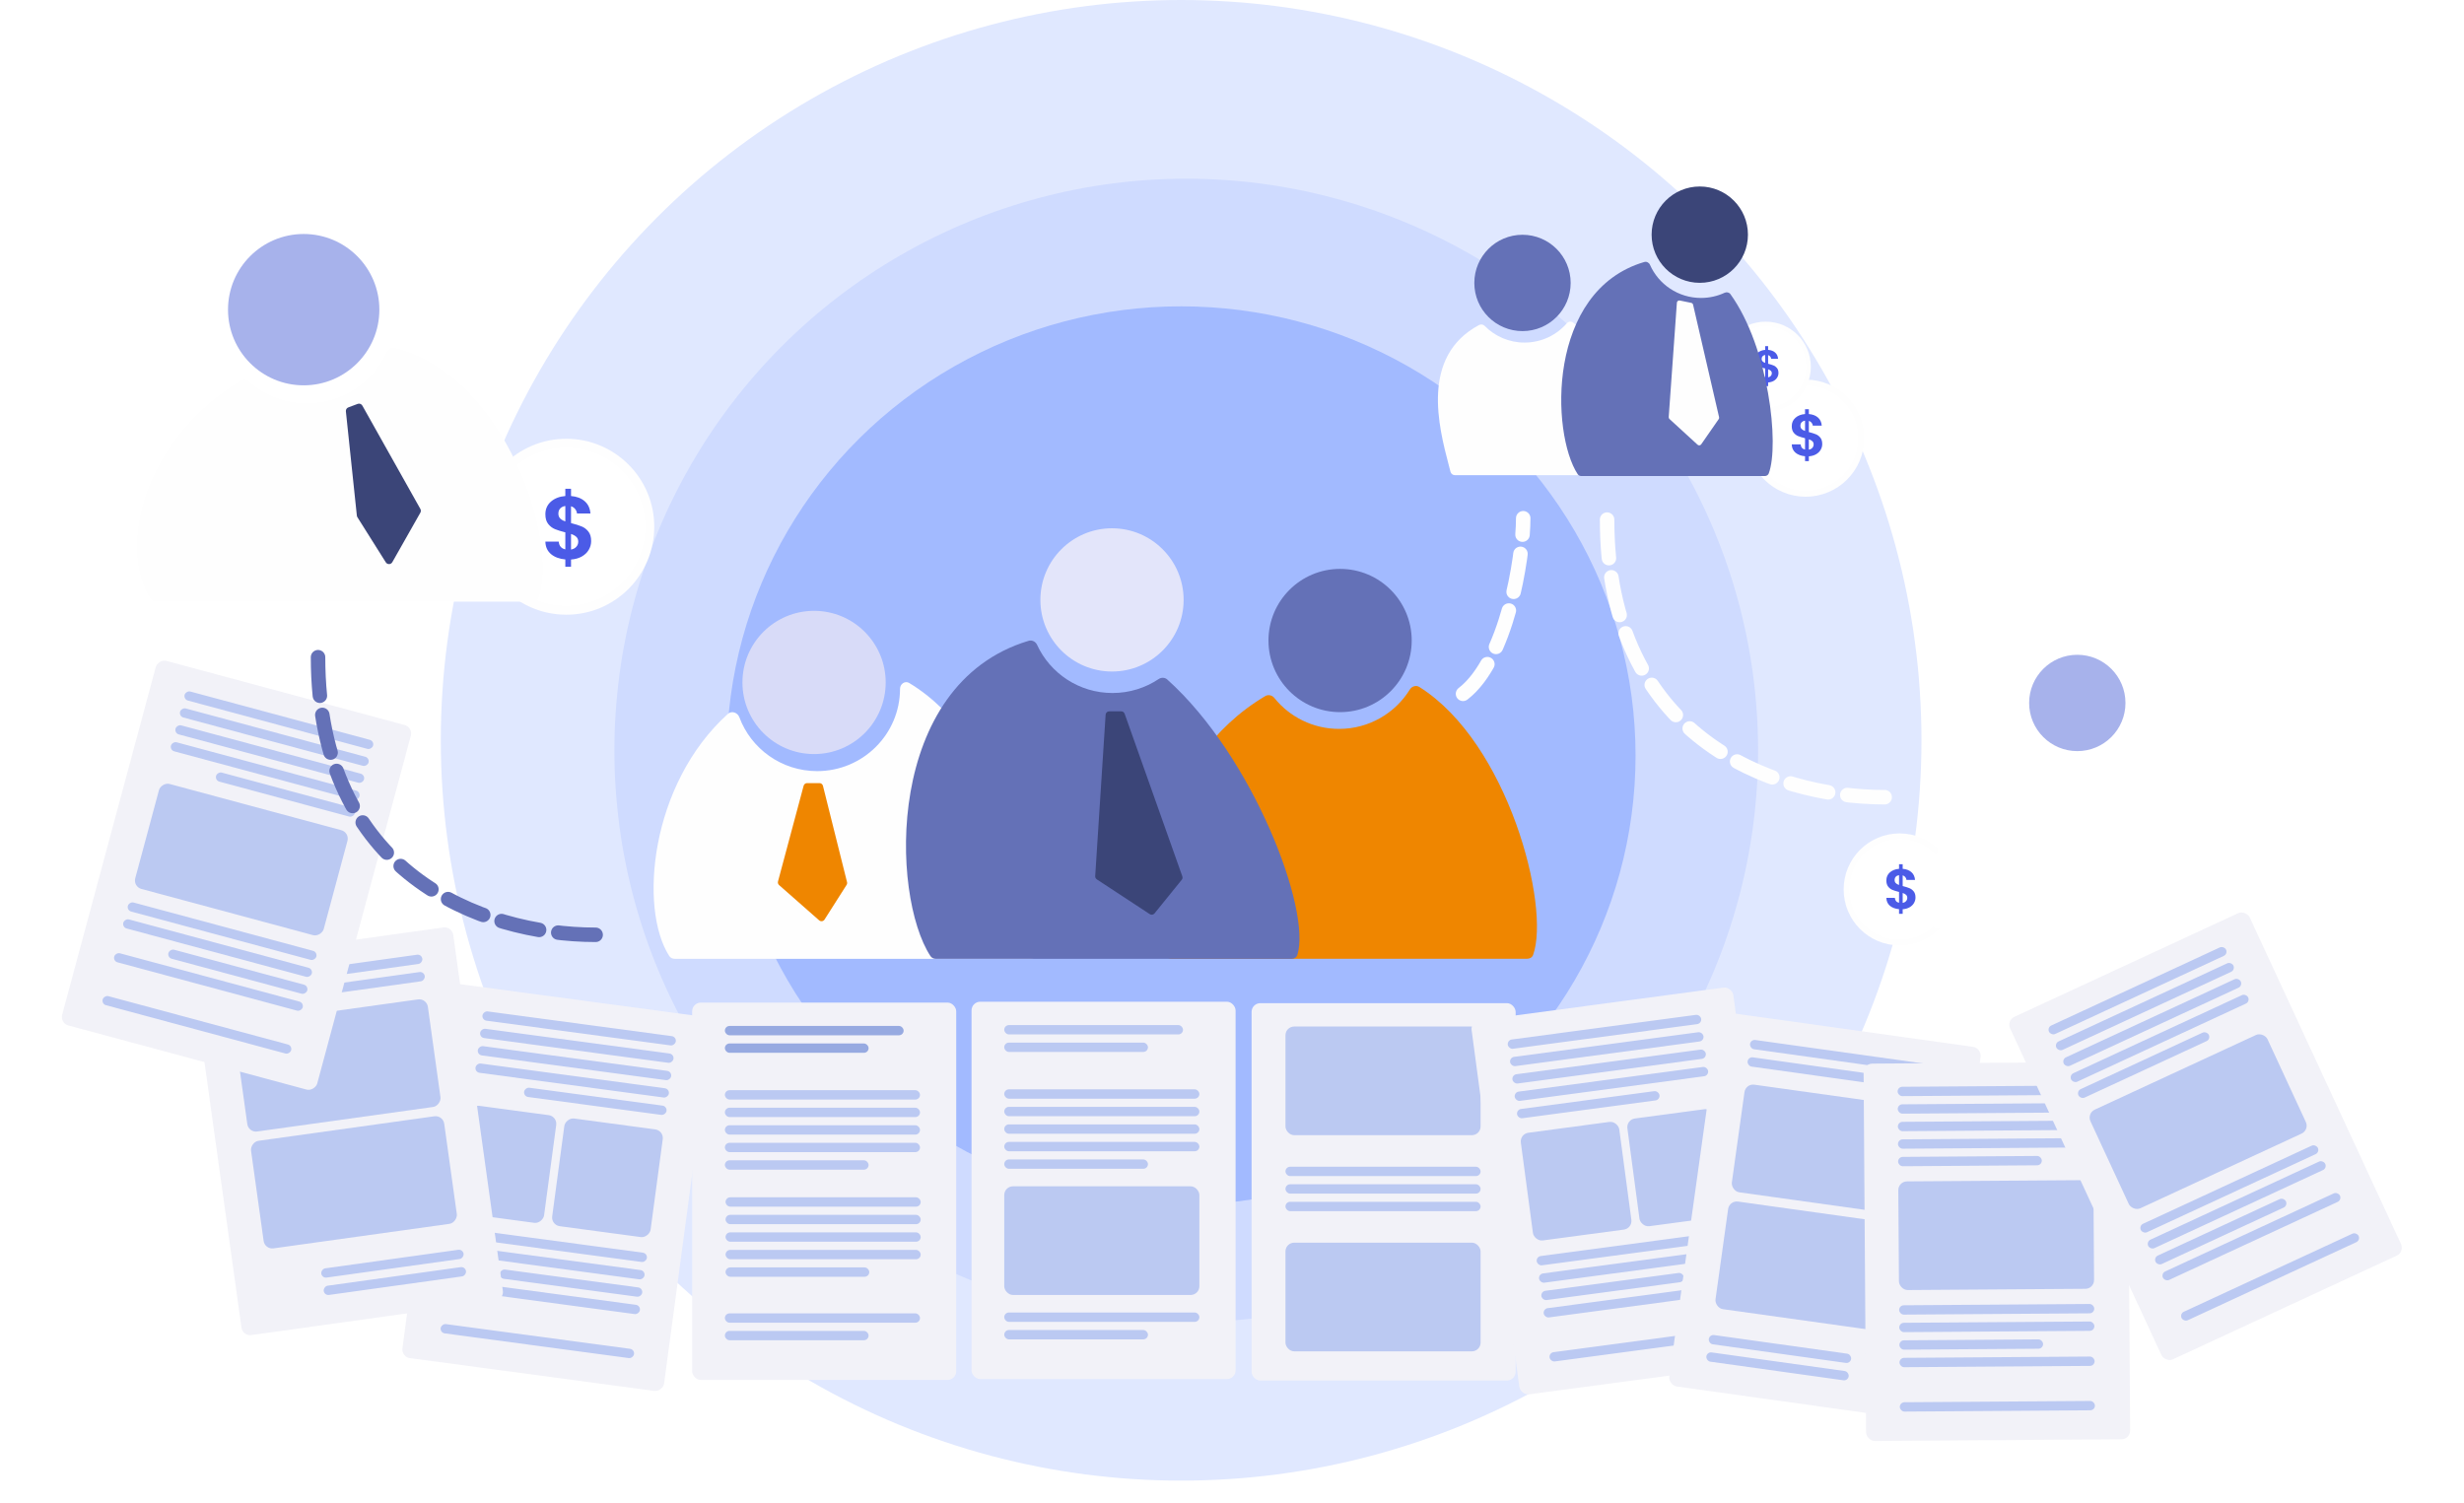 <svg width="436" height="266" viewBox="0 0 436 266" fill="none" xmlns="http://www.w3.org/2000/svg">
<circle cx="209" cy="131" r="131" fill="#E0E8FF"/>
<circle cx="209.905" cy="132.807" r="101.186" fill="#CFDBFF"/>
<ellipse cx="209.001" cy="133.71" rx="80.407" ry="79.503" fill="#A2BAFF"/>
<g filter="url(#filter0_d_759_14067)">
<rect x="122.477" y="177.408" width="46.725" height="66.779" rx="1.543" fill="#F2F2F8"/>
<rect x="128.266" y="181.543" width="31.632" height="1.654" rx="0.827" fill="#97AAE1"/>
<rect x="128.266" y="184.644" width="25.43" height="1.654" rx="0.827" fill="#97AAE1"/>
<rect x="128.266" y="192.914" width="34.527" height="1.654" rx="0.827" fill="#BBC9F2"/>
<rect x="128.387" y="211.867" width="34.527" height="1.654" rx="0.827" fill="#BBC9F2"/>
<rect x="128.266" y="196.015" width="34.527" height="1.654" rx="0.827" fill="#BBC9F2"/>
<rect x="128.387" y="214.968" width="34.527" height="1.654" rx="0.827" fill="#BBC9F2"/>
<rect x="128.266" y="199.116" width="34.527" height="1.654" rx="0.827" fill="#BBC9F2"/>
<rect x="128.387" y="218.07" width="34.527" height="1.654" rx="0.827" fill="#BBC9F2"/>
<rect x="128.266" y="202.218" width="34.527" height="1.654" rx="0.827" fill="#BBC9F2"/>
<rect x="128.387" y="221.171" width="34.527" height="1.654" rx="0.827" fill="#BBC9F2"/>
<rect x="128.266" y="232.403" width="34.527" height="1.654" rx="0.827" fill="#BBC9F2"/>
<rect x="128.266" y="205.319" width="25.43" height="1.654" rx="0.827" fill="#BBC9F2"/>
<rect x="128.387" y="224.272" width="25.43" height="1.654" rx="0.827" fill="#BBC9F2"/>
<rect x="128.266" y="235.504" width="25.43" height="1.654" rx="0.827" fill="#BBC9F2"/>
</g>
<g filter="url(#filter1_d_759_14067)">
<rect x="171.91" y="177.255" width="46.725" height="66.779" rx="1.543" fill="#F2F2F8"/>
<rect x="177.699" y="181.39" width="31.632" height="1.654" rx="0.827" fill="#BBC9F2"/>
<rect x="177.699" y="184.491" width="25.43" height="1.654" rx="0.827" fill="#BBC9F2"/>
<rect x="177.699" y="192.762" width="34.527" height="1.654" rx="0.827" fill="#BBC9F2"/>
<rect x="177.699" y="195.863" width="34.527" height="1.654" rx="0.827" fill="#BBC9F2"/>
<rect x="177.699" y="198.964" width="34.527" height="1.654" rx="0.827" fill="#BBC9F2"/>
<rect x="177.699" y="202.065" width="34.527" height="1.654" rx="0.827" fill="#BBC9F2"/>
<rect x="177.699" y="232.25" width="34.527" height="1.654" rx="0.827" fill="#BBC9F2"/>
<rect x="177.699" y="205.166" width="25.43" height="1.654" rx="0.827" fill="#BBC9F2"/>
<rect x="177.699" y="235.351" width="25.43" height="1.654" rx="0.827" fill="#BBC9F2"/>
<rect x="177.699" y="209.922" width="34.527" height="19.227" rx="1.543" fill="#BBC9F2"/>
</g>
<g filter="url(#filter2_d_759_14067)">
<rect x="221.465" y="177.512" width="46.725" height="66.779" rx="1.543" fill="#F2F2F8"/>
<rect x="227.461" y="206.457" width="34.527" height="1.654" rx="0.827" fill="#BBC9F2"/>
<rect x="227.461" y="209.558" width="34.527" height="1.654" rx="0.827" fill="#BBC9F2"/>
<rect x="227.461" y="212.659" width="34.527" height="1.654" rx="0.827" fill="#BBC9F2"/>
<rect x="227.461" y="181.647" width="34.527" height="19.227" rx="1.543" fill="#BBC9F2"/>
<rect x="227.461" y="219.896" width="34.527" height="19.227" rx="1.543" fill="#BBC9F2"/>
</g>
<g filter="url(#filter3_d_759_14067)">
<rect x="262.562" y="180.745" width="46.725" height="66.779" rx="1.543" transform="rotate(-7.615 262.562 180.745)" fill="#F2F2F8"/>
<rect x="269.055" y="184.049" width="34.527" height="1.654" rx="0.827" transform="rotate(-7.615 269.055 184.049)" fill="#BBC9F2"/>
<rect x="269.465" y="187.123" width="34.527" height="1.654" rx="0.827" transform="rotate(-7.615 269.465 187.123)" fill="#BBC9F2"/>
<rect x="269.875" y="190.197" width="34.527" height="1.654" rx="0.827" transform="rotate(-7.615 269.875 190.197)" fill="#BBC9F2"/>
<rect x="274.176" y="222.37" width="34.527" height="1.654" rx="0.827" transform="rotate(-7.615 274.176 222.37)" fill="#BBC9F2"/>
<rect x="270.285" y="193.27" width="34.527" height="1.654" rx="0.827" transform="rotate(-7.615 270.285 193.27)" fill="#BBC9F2"/>
<rect x="274.59" y="225.444" width="34.527" height="1.654" rx="0.827" transform="rotate(-7.615 274.59 225.444)" fill="#BBC9F2"/>
<rect x="275.41" y="231.591" width="34.527" height="1.654" rx="0.827" transform="rotate(-7.615 275.41 231.591)" fill="#BBC9F2"/>
<rect x="276.449" y="239.379" width="34.527" height="1.654" rx="0.827" transform="rotate(-7.615 276.449 239.379)" fill="#BBC9F2"/>
<rect x="270.695" y="196.344" width="25.43" height="1.654" rx="0.827" transform="rotate(-7.615 270.695 196.344)" fill="#BBC9F2"/>
<rect x="275" y="228.518" width="25.43" height="1.654" rx="0.827" transform="rotate(-7.615 275 228.518)" fill="#BBC9F2"/>
<rect x="271.273" y="200.648" width="17.573" height="19.227" rx="1.543" transform="rotate(-7.615 271.273 200.648)" fill="#BBC9F2"/>
<rect x="290.125" y="198.127" width="15.506" height="19.227" rx="1.543" transform="rotate(-7.615 290.125 198.127)" fill="#BBC9F2"/>
</g>
<g filter="url(#filter4_d_759_14067)">
<rect width="46.725" height="66.779" rx="1.543" transform="matrix(-0.991 -0.133 -0.133 0.991 128.555 180.153)" fill="#F2F2F8"/>
<rect width="34.527" height="1.654" rx="0.827" transform="matrix(-0.991 -0.133 -0.133 0.991 122.062 183.457)" fill="#BBC9F2"/>
<rect width="34.527" height="1.654" rx="0.827" transform="matrix(-0.991 -0.133 -0.133 0.991 121.652 186.531)" fill="#BBC9F2"/>
<rect width="34.527" height="1.654" rx="0.827" transform="matrix(-0.991 -0.133 -0.133 0.991 121.242 189.604)" fill="#BBC9F2"/>
<rect width="34.527" height="1.654" rx="0.827" transform="matrix(-0.991 -0.133 -0.133 0.991 116.941 221.777)" fill="#BBC9F2"/>
<rect width="34.527" height="1.654" rx="0.827" transform="matrix(-0.991 -0.133 -0.133 0.991 120.832 192.678)" fill="#BBC9F2"/>
<rect width="34.527" height="1.654" rx="0.827" transform="matrix(-0.991 -0.133 -0.133 0.991 116.527 224.852)" fill="#BBC9F2"/>
<rect width="34.527" height="1.654" rx="0.827" transform="matrix(-0.991 -0.133 -0.133 0.991 115.707 230.999)" fill="#BBC9F2"/>
<rect width="34.527" height="1.654" rx="0.827" transform="matrix(-0.991 -0.133 -0.133 0.991 114.668 238.786)" fill="#BBC9F2"/>
<rect width="25.43" height="1.654" rx="0.827" transform="matrix(-0.991 -0.133 -0.133 0.991 120.418 195.752)" fill="#BBC9F2"/>
<rect width="25.43" height="1.654" rx="0.827" transform="matrix(-0.991 -0.133 -0.133 0.991 116.117 227.925)" fill="#BBC9F2"/>
<rect width="17.573" height="19.227" rx="1.543" transform="matrix(-0.991 -0.133 -0.133 0.991 119.844 200.056)" fill="#BBC9F2"/>
<rect width="15.506" height="19.227" rx="1.543" transform="matrix(-0.991 -0.133 -0.133 0.991 100.992 197.535)" fill="#BBC9F2"/>
</g>
<g filter="url(#filter5_d_759_14067)">
<rect x="306.777" y="178.991" width="46.725" height="66.779" rx="1.543" transform="rotate(7.956 306.777 178.991)" fill="#F2F2F8"/>
<rect x="312.145" y="183.916" width="31.632" height="1.654" rx="0.827" transform="rotate(7.956 312.145 183.916)" fill="#BBC9F2"/>
<rect x="311.715" y="186.987" width="25.43" height="1.654" rx="0.827" transform="rotate(7.956 311.715 186.987)" fill="#BBC9F2"/>
<rect x="304.848" y="236.129" width="25.43" height="1.654" rx="0.827" transform="rotate(7.956 304.848 236.129)" fill="#BBC9F2"/>
<rect x="304.418" y="239.201" width="25.43" height="1.654" rx="0.827" transform="rotate(7.956 304.418 239.201)" fill="#BBC9F2"/>
<rect x="311.262" y="191.725" width="34.527" height="19.227" rx="1.543" transform="rotate(7.956 311.262 191.725)" fill="#BBC9F2"/>
<rect x="308.371" y="212.406" width="34.527" height="19.227" rx="1.543" transform="rotate(7.956 308.371 212.406)" fill="#BBC9F2"/>
</g>
<g filter="url(#filter6_d_759_14067)">
<rect width="46.725" height="66.779" rx="1.543" transform="matrix(-0.99 0.138 0.138 0.99 82.352 163.901)" fill="#F2F2F8"/>
<rect width="31.632" height="1.654" rx="0.827" transform="matrix(-0.99 0.138 0.138 0.99 76.984 168.826)" fill="#BBC9F2"/>
<rect width="25.43" height="1.654" rx="0.827" transform="matrix(-0.99 0.138 0.138 0.99 77.414 171.897)" fill="#BBC9F2"/>
<rect width="25.43" height="1.654" rx="0.827" transform="matrix(-0.99 0.138 0.138 0.99 84.281 221.039)" fill="#BBC9F2"/>
<rect width="25.43" height="1.654" rx="0.827" transform="matrix(-0.99 0.138 0.138 0.99 84.711 224.111)" fill="#BBC9F2"/>
<rect width="34.527" height="19.227" rx="1.543" transform="matrix(-0.99 0.138 0.138 0.99 77.867 176.635)" fill="#BBC9F2"/>
<rect width="34.527" height="19.227" rx="1.543" transform="matrix(-0.99 0.138 0.138 0.99 80.758 197.316)" fill="#BBC9F2"/>
</g>
<g filter="url(#filter7_d_759_14067)">
<rect x="332.117" y="188.222" width="46.725" height="66.779" rx="1.543" transform="rotate(-0.397 332.117 188.222)" fill="#F2F2F8"/>
<rect x="338.141" y="192.315" width="34.527" height="1.654" rx="0.827" transform="rotate(-0.397 338.141 192.315)" fill="#BBC9F2"/>
<rect x="338.164" y="195.416" width="34.527" height="1.654" rx="0.827" transform="rotate(-0.397 338.164 195.416)" fill="#BBC9F2"/>
<rect x="338.184" y="198.517" width="34.527" height="1.654" rx="0.827" transform="rotate(-0.397 338.184 198.517)" fill="#BBC9F2"/>
<rect x="338.41" y="230.976" width="34.527" height="1.654" rx="0.827" transform="rotate(-0.397 338.41 230.976)" fill="#BBC9F2"/>
<rect x="338.207" y="201.618" width="34.527" height="1.654" rx="0.827" transform="rotate(-0.397 338.207 201.618)" fill="#BBC9F2"/>
<rect x="338.43" y="234.077" width="34.527" height="1.654" rx="0.827" transform="rotate(-0.397 338.43 234.077)" fill="#BBC9F2"/>
<rect x="338.473" y="240.28" width="34.527" height="1.654" rx="0.827" transform="rotate(-0.397 338.473 240.28)" fill="#BBC9F2"/>
<rect x="338.527" y="248.136" width="34.527" height="1.654" rx="0.827" transform="rotate(-0.397 338.527 248.136)" fill="#BBC9F2"/>
<rect x="338.227" y="204.72" width="25.43" height="1.654" rx="0.827" transform="rotate(-0.397 338.227 204.72)" fill="#BBC9F2"/>
<rect x="338.453" y="237.178" width="25.43" height="1.654" rx="0.827" transform="rotate(-0.397 338.453 237.178)" fill="#BBC9F2"/>
<rect x="338.258" y="209.061" width="34.527" height="19.227" rx="1.543" transform="rotate(-0.397 338.258 209.061)" fill="#BBC9F2"/>
</g>
<g filter="url(#filter8_d_759_14067)">
<rect width="46.725" height="66.779" rx="1.543" transform="matrix(-0.966 -0.26 -0.26 0.966 75.465 128.696)" fill="#F2F2F8"/>
<rect width="34.527" height="1.654" rx="0.827" transform="matrix(-0.966 -0.26 -0.26 0.966 68.602 131.131)" fill="#BBC9F2"/>
<rect width="34.527" height="1.654" rx="0.827" transform="matrix(-0.966 -0.26 -0.26 0.966 67.797 134.127)" fill="#BBC9F2"/>
<rect width="34.527" height="1.654" rx="0.827" transform="matrix(-0.966 -0.26 -0.26 0.966 66.992 137.121)" fill="#BBC9F2"/>
<rect width="34.527" height="1.654" rx="0.827" transform="matrix(-0.966 -0.26 -0.26 0.966 58.559 168.467)" fill="#BBC9F2"/>
<rect width="34.527" height="1.654" rx="0.827" transform="matrix(-0.966 -0.26 -0.26 0.966 66.184 140.116)" fill="#BBC9F2"/>
<rect width="34.527" height="1.654" rx="0.827" transform="matrix(-0.966 -0.26 -0.26 0.966 57.754 171.461)" fill="#BBC9F2"/>
<rect width="34.527" height="1.654" rx="0.827" transform="matrix(-0.966 -0.26 -0.26 0.966 56.145 177.451)" fill="#BBC9F2"/>
<rect width="34.527" height="1.654" rx="0.827" transform="matrix(-0.966 -0.26 -0.26 0.966 54.102 185.038)" fill="#BBC9F2"/>
<rect width="25.43" height="1.654" rx="0.827" transform="matrix(-0.966 -0.26 -0.26 0.966 65.379 143.111)" fill="#BBC9F2"/>
<rect width="25.43" height="1.654" rx="0.827" transform="matrix(-0.966 -0.26 -0.26 0.966 56.949 174.456)" fill="#BBC9F2"/>
<rect width="34.527" height="19.227" rx="1.543" transform="matrix(-0.966 -0.26 -0.26 0.966 64.25 147.304)" fill="#BBC9F2"/>
</g>
<g filter="url(#filter9_d_759_14067)">
<rect x="357.406" y="180.579" width="46.725" height="66.779" rx="1.543" transform="rotate(-24.851 357.406 180.579)" fill="#F2F2F8"/>
<rect x="364.586" y="181.811" width="34.527" height="1.654" rx="0.827" transform="rotate(-24.851 364.586 181.811)" fill="#BBC9F2"/>
<rect x="365.887" y="184.625" width="34.527" height="1.654" rx="0.827" transform="rotate(-24.851 365.887 184.625)" fill="#BBC9F2"/>
<rect x="367.191" y="187.439" width="34.527" height="1.654" rx="0.827" transform="rotate(-24.851 367.191 187.439)" fill="#BBC9F2"/>
<rect x="380.832" y="216.893" width="34.527" height="1.654" rx="0.827" transform="rotate(-24.851 380.832 216.893)" fill="#BBC9F2"/>
<rect x="368.496" y="190.253" width="34.527" height="1.654" rx="0.827" transform="rotate(-24.851 368.496 190.253)" fill="#BBC9F2"/>
<rect x="382.137" y="219.707" width="34.527" height="1.654" rx="0.827" transform="rotate(-24.851 382.137 219.707)" fill="#BBC9F2"/>
<rect x="384.742" y="225.335" width="34.527" height="1.654" rx="0.827" transform="rotate(-24.851 384.742 225.335)" fill="#BBC9F2"/>
<rect x="388.043" y="232.464" width="34.527" height="1.654" rx="0.827" transform="rotate(-24.851 388.043 232.464)" fill="#BBC9F2"/>
<rect x="369.797" y="193.067" width="25.43" height="1.654" rx="0.827" transform="rotate(-24.851 369.797 193.067)" fill="#BBC9F2"/>
<rect x="383.438" y="222.521" width="25.43" height="1.654" rx="0.827" transform="rotate(-24.851 383.438 222.521)" fill="#BBC9F2"/>
<rect x="371.621" y="197.007" width="34.527" height="19.227" rx="1.543" transform="rotate(-24.851 371.621 197.007)" fill="#BBC9F2"/>
</g>
<circle cx="336.14" cy="157.384" r="9.408" fill="white" stroke="#FEFEFE" stroke-width="1.003"/>
<path d="M338.943 158.816C338.943 159.164 338.852 159.492 338.672 159.8C338.498 160.101 338.237 160.351 337.889 160.552C337.548 160.746 337.143 160.86 336.675 160.893V161.706H336.033V160.883C335.364 160.823 334.826 160.622 334.418 160.281C334.01 159.933 333.799 159.465 333.786 158.876H335.291C335.331 159.358 335.578 159.649 336.033 159.749V157.833C335.552 157.713 335.164 157.592 334.869 157.472C334.575 157.351 334.321 157.157 334.107 156.89C333.893 156.622 333.786 156.258 333.786 155.796C333.786 155.214 333.993 154.739 334.408 154.372C334.829 154.004 335.371 153.793 336.033 153.739V152.927H336.675V153.739C337.317 153.793 337.829 153.987 338.21 154.321C338.598 154.656 338.816 155.117 338.862 155.706H337.347C337.327 155.512 337.257 155.345 337.137 155.204C337.023 155.057 336.869 154.953 336.675 154.893V156.79C337.177 156.917 337.572 157.04 337.859 157.161C338.153 157.275 338.408 157.465 338.622 157.733C338.836 157.994 338.943 158.355 338.943 158.816ZM335.251 155.726C335.251 155.947 335.317 156.127 335.451 156.268C335.585 156.402 335.779 156.512 336.033 156.599V154.863C335.792 154.897 335.602 154.987 335.461 155.134C335.321 155.281 335.251 155.479 335.251 155.726ZM336.675 159.769C336.929 159.723 337.127 159.619 337.267 159.458C337.414 159.298 337.488 159.104 337.488 158.876C337.488 158.656 337.418 158.479 337.277 158.345C337.137 158.211 336.936 158.101 336.675 158.014V159.769Z" fill="#4B5BE7"/>
<circle cx="100.204" cy="93.208" r="14.779" fill="white" stroke="#FEFEFE" stroke-width="1.576"/>
<path d="M104.605 95.748C104.605 96.294 104.463 96.809 104.179 97.292C103.906 97.765 103.496 98.159 102.95 98.475C102.414 98.779 101.778 98.958 101.043 99.01V100.287H100.034V98.995C98.983 98.9 98.137 98.585 97.496 98.049C96.855 97.502 96.524 96.767 96.503 95.842H98.868C98.931 96.599 99.32 97.056 100.034 97.213V94.203C99.277 94.014 98.668 93.825 98.206 93.636C97.743 93.446 97.344 93.142 97.008 92.721C96.671 92.301 96.503 91.728 96.503 91.003C96.503 90.089 96.829 89.343 97.481 88.765C98.143 88.187 98.994 87.856 100.034 87.772V86.496H101.043V87.772C102.052 87.856 102.855 88.161 103.454 88.686C104.064 89.212 104.405 89.937 104.479 90.862H102.099C102.067 90.557 101.957 90.294 101.768 90.073C101.589 89.842 101.347 89.679 101.043 89.585V92.564C101.831 92.763 102.451 92.958 102.903 93.147C103.365 93.326 103.764 93.625 104.101 94.045C104.437 94.455 104.605 95.023 104.605 95.748ZM98.805 90.893C98.805 91.24 98.91 91.523 99.12 91.744C99.33 91.954 99.635 92.128 100.034 92.264V89.537C99.656 89.59 99.356 89.732 99.136 89.963C98.915 90.194 98.805 90.504 98.805 90.893ZM101.043 97.245C101.442 97.171 101.752 97.009 101.973 96.756C102.204 96.504 102.319 96.2 102.319 95.842C102.319 95.496 102.209 95.217 101.988 95.007C101.768 94.797 101.453 94.623 101.043 94.487V97.245Z" fill="#4B5BE7"/>
<circle cx="319.511" cy="77.534" r="9.838" fill="white" stroke="#FEFEFE" stroke-width="1.049"/>
<path d="M322.441 78.574C322.441 78.938 322.347 79.28 322.158 79.602C321.976 79.917 321.703 80.179 321.34 80.389C320.983 80.592 320.56 80.711 320.07 80.746V81.596H319.399V80.735C318.699 80.672 318.136 80.463 317.709 80.106C317.283 79.742 317.062 79.252 317.048 78.637H318.622C318.664 79.141 318.923 79.445 319.399 79.55V77.546C318.895 77.42 318.489 77.294 318.181 77.168C317.874 77.042 317.608 76.839 317.384 76.559C317.16 76.28 317.048 75.898 317.048 75.416C317.048 74.807 317.265 74.311 317.699 73.926C318.139 73.541 318.706 73.321 319.399 73.265V72.415H320.07V73.265C320.742 73.321 321.277 73.524 321.675 73.873C322.081 74.223 322.308 74.706 322.357 75.321H320.773C320.752 75.118 320.679 74.944 320.553 74.797C320.434 74.643 320.273 74.534 320.07 74.472V76.454C320.595 76.587 321.007 76.717 321.308 76.843C321.616 76.962 321.882 77.161 322.106 77.441C322.329 77.714 322.441 78.091 322.441 78.574ZM318.58 75.342C318.58 75.573 318.65 75.762 318.79 75.909C318.93 76.049 319.133 76.164 319.399 76.255V74.44C319.147 74.475 318.947 74.569 318.8 74.723C318.654 74.877 318.58 75.084 318.58 75.342ZM320.07 79.571C320.336 79.522 320.542 79.413 320.689 79.246C320.843 79.078 320.92 78.875 320.92 78.637C320.92 78.406 320.846 78.221 320.7 78.081C320.553 77.941 320.343 77.826 320.07 77.735V79.571Z" fill="#4B5BE7"/>
<circle cx="312.436" cy="64.907" r="7.583" fill="white" stroke="#FEFEFE" stroke-width="0.809"/>
<path d="M314.695 66.001C314.695 66.282 314.622 66.546 314.476 66.794C314.336 67.037 314.126 67.239 313.846 67.4C313.571 67.557 313.244 67.648 312.867 67.675V68.33H312.349V67.667C311.81 67.619 311.376 67.457 311.047 67.182C310.719 66.902 310.549 66.524 310.538 66.05H311.751C311.783 66.438 311.983 66.673 312.349 66.754V65.209C311.961 65.112 311.649 65.015 311.411 64.918C311.174 64.821 310.969 64.664 310.797 64.449C310.624 64.233 310.538 63.939 310.538 63.567C310.538 63.098 310.705 62.715 311.039 62.419C311.379 62.122 311.816 61.953 312.349 61.909V61.254H312.867V61.909C313.385 61.953 313.797 62.109 314.104 62.378C314.417 62.648 314.592 63.02 314.63 63.494H313.409C313.393 63.338 313.336 63.203 313.239 63.09C313.147 62.971 313.023 62.888 312.867 62.839V64.368C313.271 64.47 313.589 64.57 313.821 64.667C314.059 64.759 314.263 64.912 314.436 65.128C314.608 65.338 314.695 65.629 314.695 66.001ZM311.719 63.511C311.719 63.688 311.773 63.834 311.88 63.947C311.988 64.055 312.145 64.144 312.349 64.214V62.815C312.155 62.842 312.002 62.915 311.889 63.033C311.775 63.152 311.719 63.311 311.719 63.511ZM312.867 66.77C313.072 66.732 313.231 66.648 313.344 66.519C313.463 66.389 313.522 66.233 313.522 66.05C313.522 65.872 313.465 65.729 313.352 65.621C313.239 65.513 313.077 65.424 312.867 65.354V66.77Z" fill="#4B5BE7"/>
<circle cx="8.523" cy="8.523" r="8.523" transform="matrix(-1 0 0 1 376.098 115.866)" fill="#A7B2EB"/>
<path fill-rule="evenodd" clip-rule="evenodd" d="M373.25 132.889C373.545 132.662 373.955 132.635 374.256 132.853C385.729 141.177 389.056 158.056 385.297 164.009C385.159 164.228 384.915 164.346 384.656 164.346H363.885L342.855 164.346C342.547 164.346 342.265 164.181 342.159 163.892C339.823 157.547 344.946 133.639 357.362 129.048C357.755 128.902 358.182 129.111 358.37 129.486C359.982 132.719 363.336 134.94 367.212 134.94C369.487 134.94 371.582 134.175 373.25 132.889Z" fill="white"/>
<path d="M56.277 116.293C56.278 154.523 85.11 165.415 105.399 165.415" stroke="#6471B7" stroke-width="2.563" stroke-linecap="round" stroke-dasharray="6.83 3.42"/>
<path d="M258.879 122.773C266.572 116.855 269.531 98.862 269.531 91.705" stroke="#FEFEFE" stroke-width="2.563" stroke-linecap="round" stroke-dasharray="6.83 3.42"/>
<path d="M284.371 91.946C284.372 130.175 313.204 141.067 333.493 141.067" stroke="#FEFEFE" stroke-width="2.563" stroke-linecap="round" stroke-dasharray="6.83 3.42"/>
<circle cx="144.048" cy="120.761" r="12.673" fill="#D8DBF8"/>
<path fill-rule="evenodd" clip-rule="evenodd" d="M144.592 136.451C152.692 136.451 159.258 129.926 159.258 121.877C159.258 121.032 160.141 120.415 160.867 120.848C177.356 130.71 186.386 160.368 183.365 168.984C183.214 169.415 182.79 169.665 182.334 169.665H119.377C118.992 169.665 118.629 169.488 118.421 169.164C113.045 160.829 114.984 138.816 128.801 126.321C129.465 125.721 130.518 126.082 130.829 126.921C132.894 132.484 138.277 136.451 144.592 136.451Z" fill="#FEFEFE"/>
<path fill-rule="evenodd" clip-rule="evenodd" d="M225.495 123.505C225.106 123.022 224.424 122.857 223.889 123.172C205.088 134.273 200.432 159.921 206.336 169.153C206.543 169.478 206.906 169.654 207.291 169.654H270.247C270.704 169.654 271.127 169.403 271.282 168.973C274.365 160.425 266.87 131.424 251.154 121.564C250.573 121.199 249.819 121.438 249.458 122.022C246.878 126.196 242.242 128.98 236.951 128.98C232.316 128.98 228.182 126.843 225.495 123.505Z" fill="#EF8600"/>
<path d="M249.8 113.34C249.8 120.339 244.126 126.014 237.127 126.014C230.127 126.014 224.453 120.339 224.453 113.34C224.453 106.341 230.127 100.667 237.127 100.667C244.126 100.667 249.8 106.341 249.8 113.34Z" fill="#6471B7"/>
<circle cx="196.767" cy="106.154" r="12.673" fill="#E3E5FA"/>
<path fill-rule="evenodd" clip-rule="evenodd" d="M206.545 120.24C206.119 119.858 205.489 119.849 205.013 120.166C202.68 121.721 199.873 122.629 196.853 122.629C190.924 122.629 185.817 119.132 183.505 114.101C183.246 113.537 182.617 113.212 182.023 113.389C156.485 121.04 157.614 158.46 164.637 169.174C164.848 169.496 165.205 169.666 165.59 169.666H228.546C229.003 169.666 229.43 169.411 229.568 168.975C232.068 161.102 221.784 133.91 206.545 120.24Z" fill="#6471B7"/>
<path d="M193.793 155.037L195.637 126.466C195.658 126.132 195.935 125.872 196.27 125.872H198.402C198.671 125.872 198.911 126.042 199.001 126.295L209.211 155.07C209.285 155.279 209.245 155.51 209.106 155.682L204.293 161.628C204.088 161.881 203.724 161.938 203.451 161.759L194.079 155.608C193.888 155.483 193.779 155.265 193.793 155.037Z" fill="#3B4578"/>
<path d="M137.664 155.977L142.2 139.045C142.274 138.767 142.526 138.574 142.813 138.574H145.006C145.297 138.574 145.551 138.773 145.622 139.055L149.881 156.093C149.924 156.262 149.895 156.441 149.801 156.588L145.9 162.718C145.691 163.047 145.237 163.112 144.945 162.854L137.858 156.618C137.677 156.459 137.602 156.21 137.664 155.977Z" fill="#EF8600"/>
<circle cx="53.737" cy="54.795" r="13.39" fill="#A7B2EB"/>
<path fill-rule="evenodd" clip-rule="evenodd" d="M44.099 67.559C43.667 67.182 43.038 67.098 42.548 67.395C25.357 77.795 20.824 96.973 26.652 105.932C26.874 106.273 27.259 106.463 27.666 106.463H94.181C94.664 106.463 95.11 106.199 95.279 105.747C98.869 96.163 89.685 66.63 69.907 61.573C69.297 61.417 68.681 61.764 68.419 62.337C65.982 67.665 60.579 71.371 54.306 71.371C50.396 71.371 46.825 69.932 44.099 67.559Z" fill="#FEFEFE"/>
<path d="M63.145 91.241L61.203 72.788C61.171 72.484 61.348 72.197 61.635 72.09L63.294 71.468C63.604 71.352 63.952 71.479 64.114 71.768L74.384 90.06C74.499 90.265 74.498 90.515 74.382 90.719L69.419 99.479C69.168 99.92 68.537 99.935 68.267 99.505L63.245 91.529C63.19 91.442 63.156 91.343 63.145 91.241Z" fill="#3B4578"/>
<path fill-rule="evenodd" clip-rule="evenodd" d="M262.717 57.675C262.459 57.413 262.057 57.33 261.733 57.503C251.302 63.06 254.592 75.588 256.362 82.331C256.467 82.73 256.567 83.109 256.658 83.466C256.751 83.829 257.077 84.085 257.451 84.085L282.07 84.085C282.419 84.085 282.73 83.865 282.831 83.531C284.962 76.514 285.53 62.329 278.322 57.053C277.981 56.803 277.51 56.897 277.233 57.216C275.424 59.299 272.749 60.618 269.763 60.618C267.002 60.618 264.507 59.491 262.717 57.675Z" fill="#FEFEFE"/>
<circle cx="269.402" cy="50.066" r="8.523" fill="#6471B7"/>
<circle cx="300.773" cy="41.523" r="8.523" fill="#3B4578"/>
<path fill-rule="evenodd" clip-rule="evenodd" d="M306.198 52.052C305.963 51.725 305.523 51.639 305.158 51.809C303.893 52.395 302.482 52.723 300.994 52.723C296.953 52.723 293.48 50.308 291.956 46.851C291.786 46.467 291.361 46.241 290.958 46.36C273.681 51.438 274.434 76.686 279.166 83.906C279.308 84.122 279.548 84.237 279.807 84.237L312.277 84.237C312.585 84.237 312.87 84.064 312.977 83.777C314.881 78.683 313.004 61.528 306.198 52.052Z" fill="#6471B7"/>
<path d="M295.276 73.8L296.721 53.562C296.74 53.305 296.981 53.123 297.234 53.175L299.257 53.592C299.421 53.625 299.55 53.751 299.587 53.914L304.188 73.822C304.216 73.939 304.192 74.063 304.123 74.162L301.023 78.625C300.876 78.838 300.575 78.871 300.384 78.697L295.413 74.146C295.317 74.058 295.266 73.93 295.276 73.8Z" fill="#FEFEFE"/>
<defs>
<filter id="filter0_d_759_14067" x="112.417" y="167.348" width="66.847" height="86.9" filterUnits="userSpaceOnUse" color-interpolation-filters="sRGB">
<feFlood flood-opacity="0" result="BackgroundImageFix"/>
<feColorMatrix in="SourceAlpha" type="matrix" values="0 0 0 0 0 0 0 0 0 0 0 0 0 0 0 0 0 0 127 0" result="hardAlpha"/>
<feOffset/>
<feGaussianBlur stdDeviation="5.03"/>
<feComposite in2="hardAlpha" operator="out"/>
<feColorMatrix type="matrix" values="0 0 0 0 0.295 0 0 0 0 0.356 0 0 0 0 0.905 0 0 0 0.2 0"/>
<feBlend mode="normal" in2="BackgroundImageFix" result="effect1_dropShadow_759_14067"/>
<feBlend mode="normal" in="SourceGraphic" in2="effect1_dropShadow_759_14067" result="shape"/>
</filter>
<filter id="filter1_d_759_14067" x="161.85" y="167.195" width="66.847" height="86.9" filterUnits="userSpaceOnUse" color-interpolation-filters="sRGB">
<feFlood flood-opacity="0" result="BackgroundImageFix"/>
<feColorMatrix in="SourceAlpha" type="matrix" values="0 0 0 0 0 0 0 0 0 0 0 0 0 0 0 0 0 0 127 0" result="hardAlpha"/>
<feOffset/>
<feGaussianBlur stdDeviation="5.03"/>
<feComposite in2="hardAlpha" operator="out"/>
<feColorMatrix type="matrix" values="0 0 0 0 0.295 0 0 0 0 0.356 0 0 0 0 0.905 0 0 0 0.2 0"/>
<feBlend mode="normal" in2="BackgroundImageFix" result="effect1_dropShadow_759_14067"/>
<feBlend mode="normal" in="SourceGraphic" in2="effect1_dropShadow_759_14067" result="shape"/>
</filter>
<filter id="filter2_d_759_14067" x="211.405" y="167.452" width="66.847" height="86.9" filterUnits="userSpaceOnUse" color-interpolation-filters="sRGB">
<feFlood flood-opacity="0" result="BackgroundImageFix"/>
<feColorMatrix in="SourceAlpha" type="matrix" values="0 0 0 0 0 0 0 0 0 0 0 0 0 0 0 0 0 0 127 0" result="hardAlpha"/>
<feOffset/>
<feGaussianBlur stdDeviation="5.03"/>
<feComposite in2="hardAlpha" operator="out"/>
<feColorMatrix type="matrix" values="0 0 0 0 0.295 0 0 0 0 0.356 0 0 0 0 0.905 0 0 0 0.2 0"/>
<feBlend mode="normal" in2="BackgroundImageFix" result="effect1_dropShadow_759_14067"/>
<feBlend mode="normal" in="SourceGraphic" in2="effect1_dropShadow_759_14067" result="shape"/>
</filter>
<filter id="filter3_d_759_14067" x="250.327" y="164.684" width="74.901" height="92.121" filterUnits="userSpaceOnUse" color-interpolation-filters="sRGB">
<feFlood flood-opacity="0" result="BackgroundImageFix"/>
<feColorMatrix in="SourceAlpha" type="matrix" values="0 0 0 0 0 0 0 0 0 0 0 0 0 0 0 0 0 0 127 0" result="hardAlpha"/>
<feOffset dx="-2.367"/>
<feGaussianBlur stdDeviation="5.03"/>
<feComposite in2="hardAlpha" operator="out"/>
<feColorMatrix type="matrix" values="0 0 0 0 0.295 0 0 0 0 0.356 0 0 0 0 0.905 0 0 0 0.25 0"/>
<feBlend mode="normal" in2="BackgroundImageFix" result="effect1_dropShadow_759_14067"/>
<feBlend mode="normal" in="SourceGraphic" in2="effect1_dropShadow_759_14067" result="shape"/>
</filter>
<filter id="filter4_d_759_14067" x="61.155" y="164.091" width="74.901" height="92.121" filterUnits="userSpaceOnUse" color-interpolation-filters="sRGB">
<feFlood flood-opacity="0" result="BackgroundImageFix"/>
<feColorMatrix in="SourceAlpha" type="matrix" values="0 0 0 0 0 0 0 0 0 0 0 0 0 0 0 0 0 0 127 0" result="hardAlpha"/>
<feOffset dx="-2.367"/>
<feGaussianBlur stdDeviation="5.03"/>
<feComposite in2="hardAlpha" operator="out"/>
<feColorMatrix type="matrix" values="0 0 0 0 0.295 0 0 0 0 0.356 0 0 0 0 0.905 0 0 0 0.25 0"/>
<feBlend mode="normal" in2="BackgroundImageFix" result="effect1_dropShadow_759_14067"/>
<feBlend mode="normal" in="SourceGraphic" in2="effect1_dropShadow_759_14067" result="shape"/>
</filter>
<filter id="filter5_d_759_14067" x="285.307" y="169.129" width="75.241" height="92.327" filterUnits="userSpaceOnUse" color-interpolation-filters="sRGB">
<feFlood flood-opacity="0" result="BackgroundImageFix"/>
<feColorMatrix in="SourceAlpha" type="matrix" values="0 0 0 0 0 0 0 0 0 0 0 0 0 0 0 0 0 0 127 0" result="hardAlpha"/>
<feOffset dx="-2.367"/>
<feGaussianBlur stdDeviation="5.03"/>
<feComposite in2="hardAlpha" operator="out"/>
<feColorMatrix type="matrix" values="0 0 0 0 0.295 0 0 0 0 0.356 0 0 0 0 0.905 0 0 0 0.25 0"/>
<feBlend mode="normal" in2="BackgroundImageFix" result="effect1_dropShadow_759_14067"/>
<feBlend mode="normal" in="SourceGraphic" in2="effect1_dropShadow_759_14067" result="shape"/>
</filter>
<filter id="filter6_d_759_14067" x="23.846" y="154.039" width="75.241" height="92.327" filterUnits="userSpaceOnUse" color-interpolation-filters="sRGB">
<feFlood flood-opacity="0" result="BackgroundImageFix"/>
<feColorMatrix in="SourceAlpha" type="matrix" values="0 0 0 0 0 0 0 0 0 0 0 0 0 0 0 0 0 0 127 0" result="hardAlpha"/>
<feOffset dx="-2.367"/>
<feGaussianBlur stdDeviation="5.03"/>
<feComposite in2="hardAlpha" operator="out"/>
<feColorMatrix type="matrix" values="0 0 0 0 0.295 0 0 0 0 0.356 0 0 0 0 0.905 0 0 0 0.25 0"/>
<feBlend mode="normal" in2="BackgroundImageFix" result="effect1_dropShadow_759_14067"/>
<feBlend mode="normal" in="SourceGraphic" in2="effect1_dropShadow_759_14067" result="shape"/>
</filter>
<filter id="filter7_d_759_14067" x="319.702" y="177.849" width="67.284" height="87.2" filterUnits="userSpaceOnUse" color-interpolation-filters="sRGB">
<feFlood flood-opacity="0" result="BackgroundImageFix"/>
<feColorMatrix in="SourceAlpha" type="matrix" values="0 0 0 0 0 0 0 0 0 0 0 0 0 0 0 0 0 0 127 0" result="hardAlpha"/>
<feOffset dx="-2.367"/>
<feGaussianBlur stdDeviation="5.03"/>
<feComposite in2="hardAlpha" operator="out"/>
<feColorMatrix type="matrix" values="0 0 0 0 0.295 0 0 0 0 0.356 0 0 0 0 0.905 0 0 0 0.25 0"/>
<feBlend mode="normal" in2="BackgroundImageFix" result="effect1_dropShadow_759_14067"/>
<feBlend mode="normal" in="SourceGraphic" in2="effect1_dropShadow_759_14067" result="shape"/>
</filter>
<filter id="filter8_d_759_14067" x="0.921" y="106.847" width="81.89" height="96.049" filterUnits="userSpaceOnUse" color-interpolation-filters="sRGB">
<feFlood flood-opacity="0" result="BackgroundImageFix"/>
<feColorMatrix in="SourceAlpha" type="matrix" values="0 0 0 0 0 0 0 0 0 0 0 0 0 0 0 0 0 0 127 0" result="hardAlpha"/>
<feOffset dx="-2.367"/>
<feGaussianBlur stdDeviation="5.03"/>
<feComposite in2="hardAlpha" operator="out"/>
<feColorMatrix type="matrix" values="0 0 0 0 0.295 0 0 0 0 0.356 0 0 0 0 0.905 0 0 0 0.25 0"/>
<feBlend mode="normal" in2="BackgroundImageFix" result="effect1_dropShadow_759_14067"/>
<feBlend mode="normal" in="SourceGraphic" in2="effect1_dropShadow_759_14067" result="shape"/>
</filter>
<filter id="filter9_d_759_14067" x="345.483" y="151.387" width="89.573" height="99.343" filterUnits="userSpaceOnUse" color-interpolation-filters="sRGB">
<feFlood flood-opacity="0" result="BackgroundImageFix"/>
<feColorMatrix in="SourceAlpha" type="matrix" values="0 0 0 0 0 0 0 0 0 0 0 0 0 0 0 0 0 0 127 0" result="hardAlpha"/>
<feOffset dx="-2.367"/>
<feGaussianBlur stdDeviation="5.03"/>
<feComposite in2="hardAlpha" operator="out"/>
<feColorMatrix type="matrix" values="0 0 0 0 0.295 0 0 0 0 0.356 0 0 0 0 0.905 0 0 0 0.25 0"/>
<feBlend mode="normal" in2="BackgroundImageFix" result="effect1_dropShadow_759_14067"/>
<feBlend mode="normal" in="SourceGraphic" in2="effect1_dropShadow_759_14067" result="shape"/>
</filter>
</defs>
</svg>

